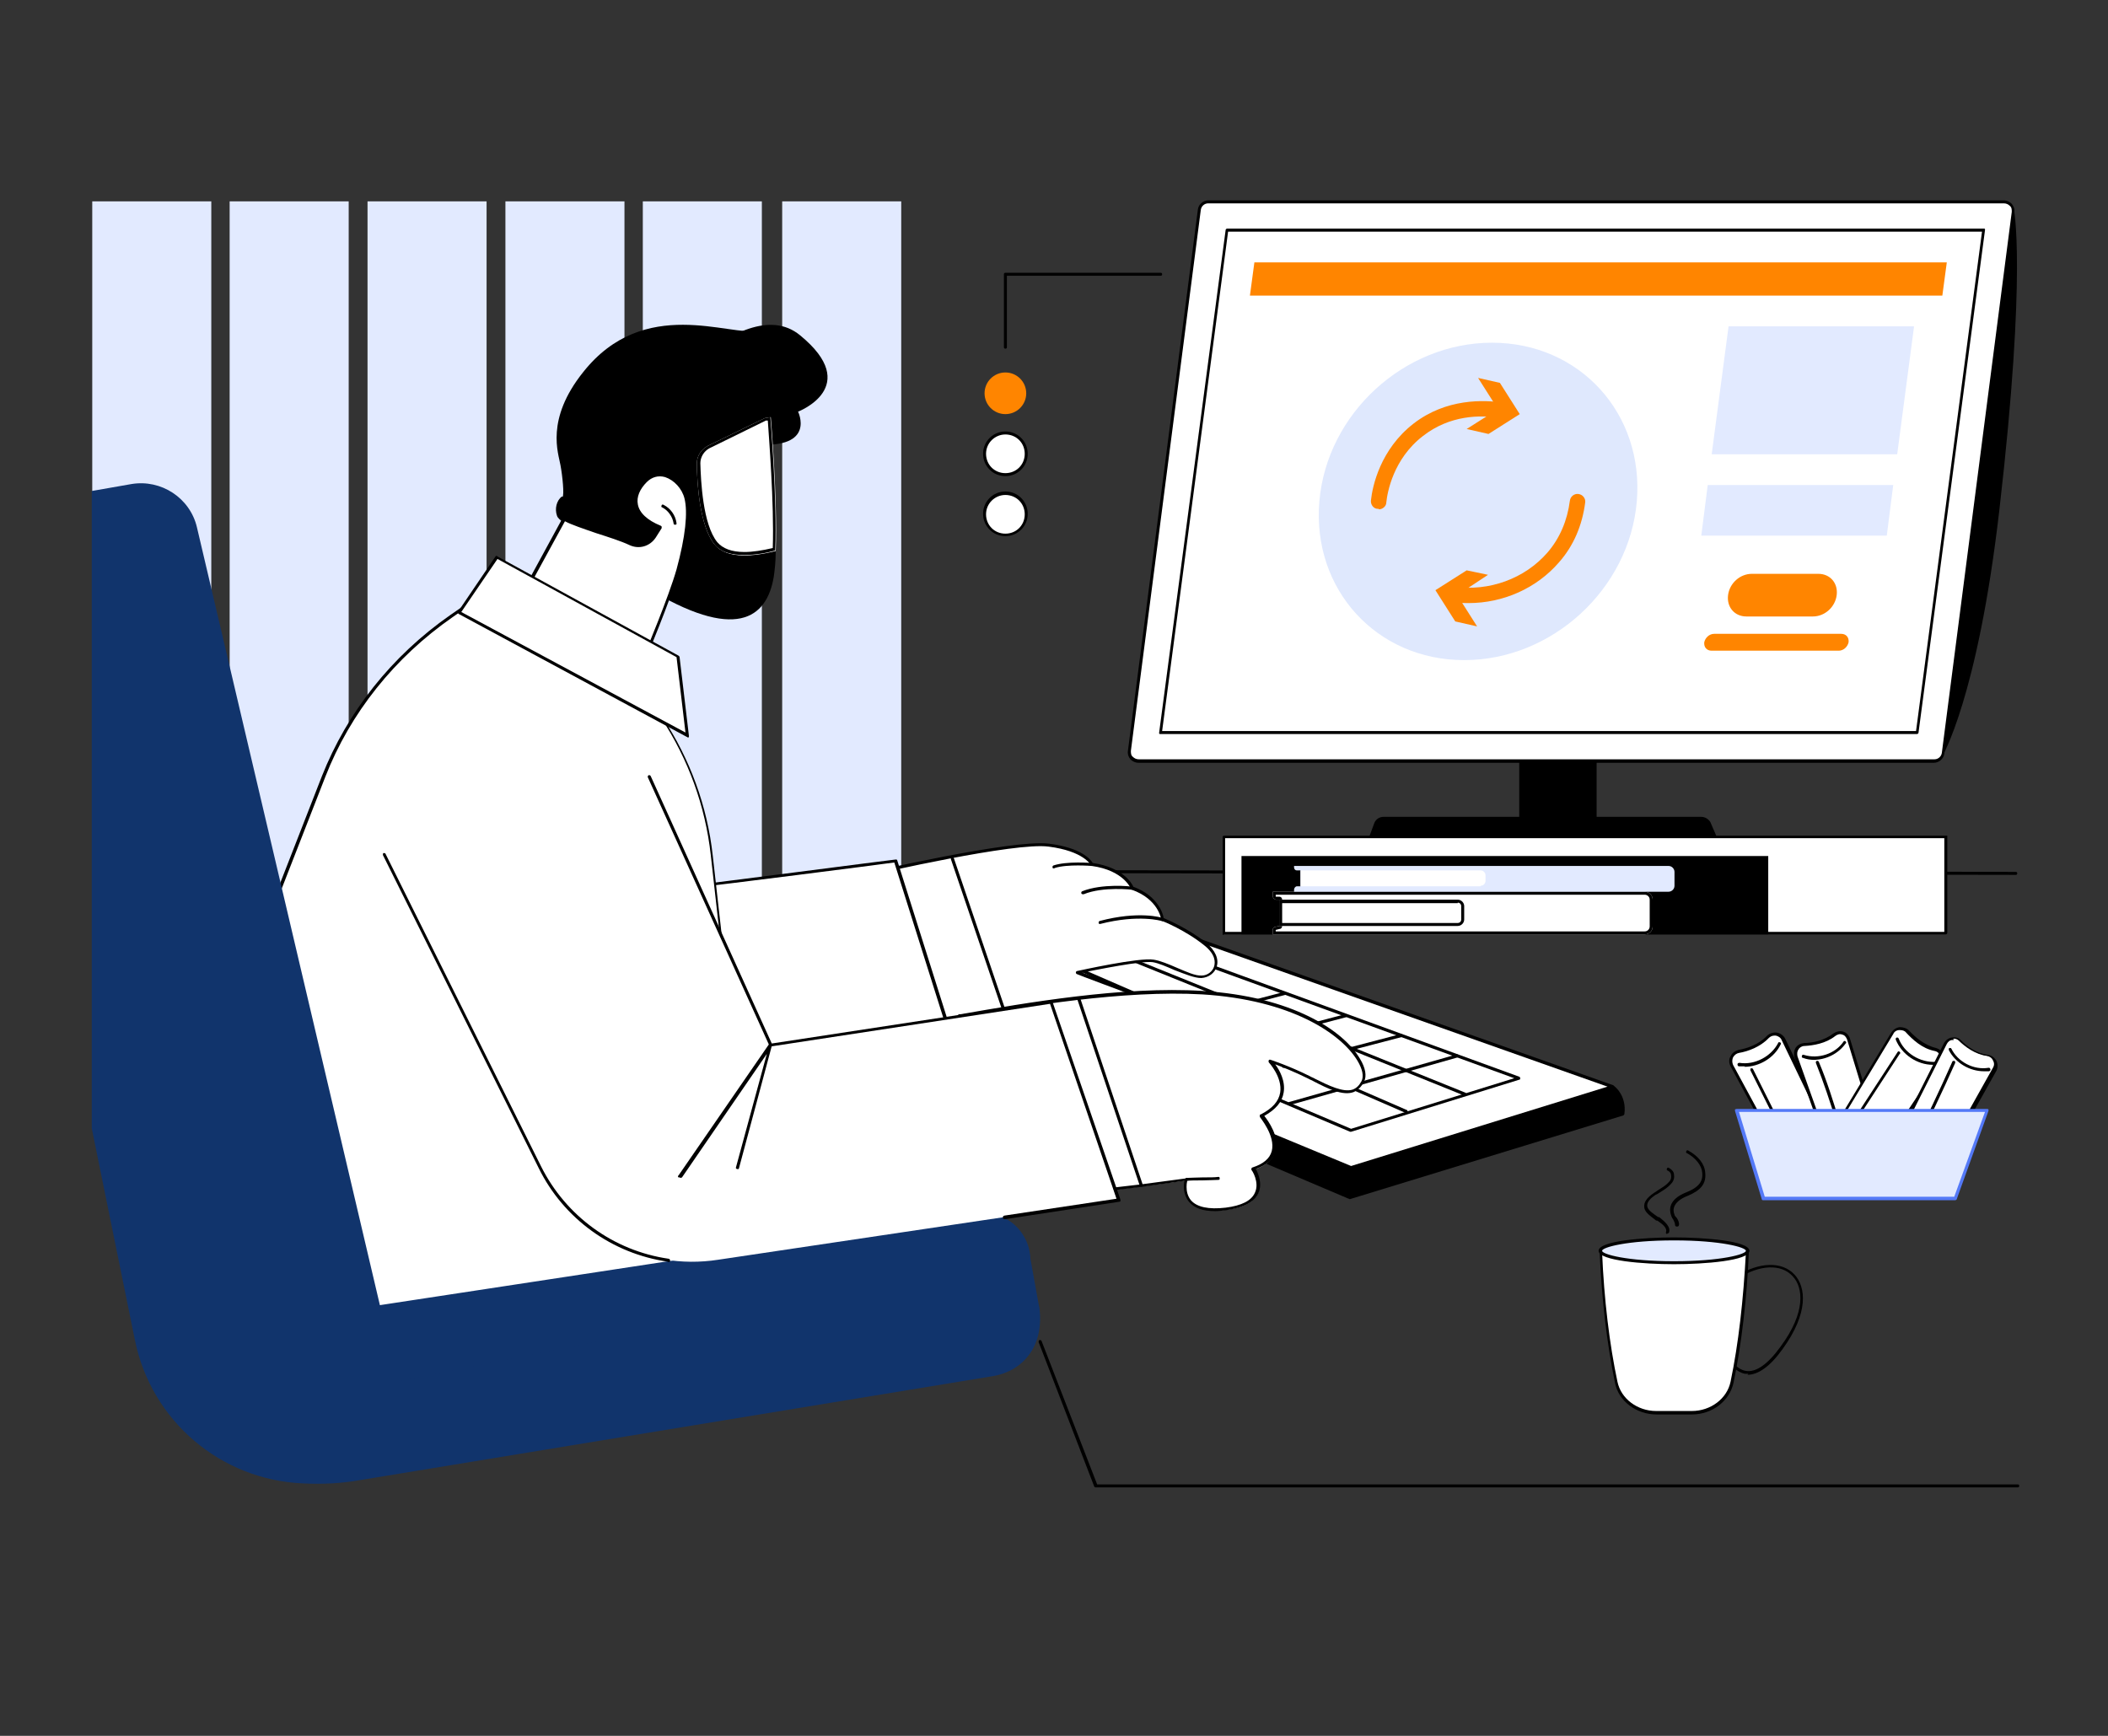 <?xml version="1.0" encoding="UTF-8"?>
<svg id="Layer_1" xmlns="http://www.w3.org/2000/svg" version="1.1" viewBox="0 0 425 350">
  <rect x="0" y="0" width="425" height="350" fill="#333333" stroke="none"/>
  <!-- Generator: Adobe Illustrator 29.6.1, SVG Export Plug-In . SVG Version: 2.1.1 Build 9)  -->
  <defs>
    <style>
      .st0 {
        fill: #11346c;
      }

      .st1 {
        fill: #fff;
      }

      .st2 {
        fill: #dfe8fd;
      }

      .st3 {
        fill: #e2eaff;
      }

      .st4 {
        fill: #ff8500;
      }

      .st5 {
        fill: #5479f7;
      }
    </style>
  </defs>
  <g>
    <path d="M207.3,243.2c-.1,0-.3,0-.3-.2l-19.2-67.2c0,0,0-.2,0-.3,0,0,.2-.1.2-.1h0l218.4.4c.2,0,.3.1.3.3,0,.2-.1.3-.3.3h0l-218-.4,19,66.8c0,.2,0,.3-.2.4,0,0,0,0,0,0Z"/>
    <path d="M406.7,299.9h-185.8c-.1,0-.2,0-.3-.2l-11.2-29.1c0-.2,0-.3.2-.4.2,0,.3,0,.4.2l11.2,28.9h185.6c.2,0,.3.1.3.3s-.1.3-.3.3Z"/>
  </g>
  <g>
    <g>
      <polygon class="st1" points="392.3 188.1 392.3 168.7 246.7 168.7 246.7 188.1 392.3 188.1"/>
      <path d="M246.7,188.5c0,0-.2,0-.2,0s0-.1,0-.2v-19.5c0-.2.1-.3.3-.3h145.6c0,0,.2,0,.2,0,0,0,0,.1,0,.2v19.4c0,.2-.2.3-.3.3h-145.6ZM392.3,188.1h0,0ZM247,169v18.9h145s0-18.9,0-18.9h-145Z"/>
    </g>
    <rect x="250.3" y="172.6" width="106.2" height="15.8" transform="translate(606.8 361) rotate(180)"/>
    <g>
      <g>
        <path class="st1" d="M256.6,188.4h75c.9,0,1.6-.7,1.6-1.6v-5.4c0-.9-.7-1.6-1.6-1.6h-75v.9c0,.3.3.6.6.7h.7v5.3l-.8.2c-.3,0-.5.3-.5.6v.9Z"/>
        <path d="M331.6,180.4c.5,0,1,.4,1,1v5.4c0,.5-.4,1-1,1h-74.4v-.3s0,0,0,0l.8-.2c.3,0,.5-.3.5-.6v-5.3c0-.3-.2-.6-.6-.6h-.7c0,0,0,0,0-.1v-.3s74.4,0,74.4,0ZM331.6,179.8h-75v.9c0,.3.3.6.6.7h.7v5.3l-.8.2c-.3,0-.5.3-.5.6v.9h75c.9,0,1.6-.7,1.6-1.6v-5.4c0-.9-.7-1.6-1.6-1.6Z"/>
      </g>
      <g>
        <path class="st1" d="M259.6,181.4h35.6v5.3h-35.6c-.9,0-1.7-.8-1.7-1.7v-1.8c0-.9.8-1.7,1.7-1.7Z" transform="translate(553.1 368.1) rotate(-180)"/>
        <path d="M293.9,182c.4,0,.7.3.7.7v2.7c0,.4-.3.7-.7.7h-35.4v-4h35.4ZM293.9,181.4h-36v5.3h36c.7,0,1.3-.6,1.3-1.3v-2.7c0-.7-.6-1.3-1.3-1.3Z"/>
      </g>
    </g>
    <g>
      <path class="st3" d="M260.9,179.8h75.5c.6,0,1.2-.5,1.2-1.2v-2.8c0-.6-.5-1.2-1.2-1.2h-75.5v.3c0,.3.2.6.6.6h.7v3.2h-.8c-.3.1-.5.4-.5.7v.4Z"/>
      <path class="st1" d="M263.2,175.6h36.3v3.2h-36.3c-.6,0-1-.5-1-1v-1.1c0-.6.5-1,1-1Z" transform="translate(561.7 354.3) rotate(-180)"/>
    </g>
  </g>
  <path d="M391.2,152.6s7.1-11.3,11.6-49.8c5.7-49.2,2.9-60.7,2.9-60.7l-14.5,110.5Z"/>
  <path d="M391.2,152.9s0,0-.1,0c-.1,0-.2-.2-.2-.3l14.5-110.5c0-.1.1-.3.3-.3.2,0,.3,0,.3.2,0,.1,2.7,12.2-2.9,60.8-4.4,38.1-11.6,49.8-11.6,49.9,0,0-.2.1-.3.1ZM405.8,44.4l-14,106.4c2-4.3,7.2-17.8,10.7-48.1,4.3-37.3,3.8-53,3.2-58.3Z"/>
  <path d="M276.1,168.6l1-2.7c.3-.7,1-1.2,1.8-1.2h64.1c.7,0,1.4.4,1.8,1l1.3,3h-69.9Z"/>
  <rect x="306.3" y="146.4" width="15.6" height="18.4"/>
  <path class="st1" d="M229.5,153.5h160.4c.9,0,1.7-.7,1.8-1.6l14.1-109.1c.1-1.1-.7-2.1-1.8-2.1h-160.4c-.9,0-1.7.7-1.8,1.6l-14.1,109.1c-.1,1.1.7,2.1,1.8,2.1Z"/>
  <path d="M389.9,153.8h-160.4c-.6,0-1.2-.3-1.6-.7-.4-.5-.6-1.1-.5-1.7l14.1-109.1c.1-1.1,1.1-1.9,2.1-1.9h160.4c.6,0,1.2.3,1.6.7.4.5.6,1.1.5,1.7l-14.1,109.1c-.1,1.1-1.1,1.9-2.1,1.9ZM243.6,41c-.8,0-1.4.6-1.5,1.3l-14.1,109.1c0,.4,0,.9.4,1.2.3.3.7.5,1.2.5h160.4c.8,0,1.4-.6,1.5-1.3l14.1-109.1c0-.4,0-.9-.4-1.2-.3-.3-.7-.5-1.2-.5h-160.4Z"/>
  <polygon class="st1" points="399.9 46.4 247.3 46.4 233.9 147.7 386.5 147.7 399.9 46.4"/>
  <path d="M386.5,148h-152.6c0,0-.2,0-.2-.1,0,0,0-.2,0-.2l13.4-101.3c0-.2.2-.3.3-.3h152.6c0,0,.2,0,.2.1,0,0,0,.2,0,.2l-13.4,101.3c0,.2-.2.3-.3.3ZM234.3,147.4h152l13.3-100.7h-152l-13.3,100.7Z"/>
  <polygon class="st4" points="391.6 59.6 392.5 52.9 252.9 52.9 252 59.6 391.6 59.6"/>
  <polygon class="st3" points="345.1 91.6 382.5 91.6 385.9 65.8 348.5 65.8 345.1 91.6"/>
  <polygon class="st3" points="343 108 380.4 108 381.7 97.8 344.3 97.8 343 108"/>
  <path class="st4" d="M352.1,124.3h13.4c2.4,0,4.5-1.9,4.8-4.3.3-2.4-1.3-4.3-3.7-4.3h-13.4c-2.4,0-4.5,1.9-4.8,4.3-.3,2.4,1.3,4.3,3.7,4.3Z"/>
  <path class="st4" d="M345.1,131.2h25.6c1,0,1.8-.8,2-1.7.1-1-.5-1.7-1.5-1.7h-25.6c-1,0-1.8.8-2,1.7-.1,1,.5,1.7,1.5,1.7Z"/>
  <path class="st2" d="M330,101.1c1.5-17.7-11.5-32-29.2-32s-33.3,14.3-34.8,32c-1.5,17.7,11.5,32,29.2,32s33.3-14.3,34.8-32Z"/>
  <path class="st4" d="M296.1,121.6c-1.2,0-2.3,0-3.5-.2-.9-.1-1.4-.9-1.3-1.8.1-.9.9-1.4,1.8-1.3,7.1,1,14.3-1.6,18.9-6.9,2.5-2.9,4-6.5,4.5-10.4.1-.9.9-1.5,1.7-1.4.9.1,1.5.9,1.4,1.7-.6,4.6-2.3,8.7-5.3,12.1-4.5,5.2-11.2,8.2-18.2,8.2Z"/>
  <polygon class="st4" points="300 115.9 293.8 120 297.8 126.3 293.4 125.3 289.4 119 295.7 115 300 115.9"/>
  <path class="st4" d="M278,102.6c0,0-.1,0-.2,0-.9,0-1.5-.9-1.4-1.7.3-2.9,1.9-10.3,8.6-15.5,6.6-5.1,14.2-4.8,18.1-4.2.9.1,1.4.9,1.3,1.8-.1.9-.9,1.4-1.8,1.3-4.2-.7-10.3-.6-15.7,3.6-6,4.6-7.2,11.4-7.4,13.4,0,.8-.8,1.4-1.5,1.4Z"/>
  <polygon class="st4" points="295.7 86.5 302 82.5 298 76.2 302.4 77.2 306.4 83.5 300.1 87.5 295.7 86.5"/>
  <g>
    <rect class="st3" x="18.6" y="40.6" width="24" height="146.7"/>
    <rect class="st3" x="46.3" y="40.6" width="24" height="146.7"/>
    <rect class="st3" x="74.1" y="40.6" width="24" height="146.7"/>
    <rect class="st3" x="101.9" y="40.6" width="24" height="146.7"/>
    <rect class="st3" x="129.6" y="40.6" width="24" height="146.7"/>
    <rect class="st3" x="157.7" y="40.6" width="24" height="146.7"/>
  </g>
  <path d="M325.1,219.1s2.6,1.7,2.1,5.4l-55.2,16.9-94.6-40.2s-.7-2.9,2.5-4.2l145.3,22.1Z"/>
  <path d="M272,241.7s0,0-.1,0l-94.6-40.2c0,0-.2-.1-.2-.2,0,0-.8-3.2,2.6-4.5,0,0,.1,0,.2,0l145.3,22.1s0,0,.1,0c.1,0,2.7,1.9,2.2,5.7,0,.1-.1.2-.2.3l-55.2,16.9s0,0,0,0ZM177.7,201l94.4,40.1,54.9-16.8c.3-3.1-1.5-4.6-1.9-4.9l-145.1-22c-2.5,1-2.3,3.1-2.2,3.6Z"/>
  <polygon class="st1" points="272.4 235.4 325.1 219.1 226 184.1 179 196.8 272.4 235.4"/>
  <path d="M272.4,235.7s0,0-.1,0l-93.4-38.7c-.1,0-.2-.2-.2-.3,0-.1.1-.2.2-.3l47-12.7c0,0,.1,0,.2,0l99.1,35.1c.1,0,.2.2.2.3,0,.1,0,.3-.2.3l-52.7,16.3s0,0,0,0ZM180,196.8l92.4,38.3,51.7-16-98.1-34.7-46,12.4Z"/>
  <polygon class="st1" points="306.2 217.4 272.3 227.9 198.8 196.7 227.7 188.8 306.2 217.4"/>
  <path d="M272.3,228.2s0,0-.1,0l-73.5-31.2c-.1,0-.2-.2-.2-.3,0-.1.1-.2.2-.3l28.9-7.9c0,0,.1,0,.2,0l78.5,28.6c.1,0,.2.2.2.3,0,.1,0,.3-.2.3l-33.9,10.5s0,0,0,0ZM199.8,196.8l72.6,30.8,32.9-10.2-77.5-28.2-28,7.7Z"/>
  <path d="M247.6,211.3c-.1,0-.3,0-.3-.2,0-.2,0-.3.2-.4l23.7-6.2c.2,0,.3,0,.4.2,0,.2,0,.3-.2.4l-23.7,6.2s0,0,0,0Z"/>
  <path d="M235.3,206.8c-.1,0-.3,0-.3-.2,0-.2,0-.3.2-.4l23.7-6.2c.2,0,.3,0,.4.2,0,.2,0,.3-.2.4l-23.7,6.2s0,0,0,0Z"/>
  <path d="M295.3,220.9s0,0-.1,0l-74.1-29.9c-.2,0-.2-.2-.2-.4,0-.2.2-.2.4-.2l74.1,29.9c.2,0,.2.2.2.4,0,.1-.2.2-.3.2Z"/>
  <path d="M283.5,224.4s0,0-.1,0l-70.9-30.8c-.2,0-.2-.3-.2-.4,0-.2.3-.2.4-.2l70.9,30.8c.2,0,.2.3.2.4,0,.1-.2.2-.3.2Z"/>
  <path d="M260,222.8c-.1,0-.3,0-.3-.2,0-.2,0-.3.2-.4l33.8-9.6c.2,0,.3,0,.4.2,0,.2,0,.3-.2.4l-33.8,9.6s0,0,0,0Z"/>
  <path d="M258.8,215.3c-.1,0-.3,0-.3-.2,0-.2,0-.3.2-.4l23.7-6.2c.2,0,.3,0,.4.2,0,.2,0,.3-.2.4l-23.7,6.2s0,0,0,0Z"/>
  <path d="M127.7,85.5s21.7-27.7,33.6-17.9c12.7,10.4-.4,15.4-.4,15.4,0,0,3.7,7.5-8.5,6.6-2.6-.2-12.8,4.5-15.3,4.1-9.2-1.3-9.5-8.2-9.5-8.2Z"/>
  <path d="M156,116.3c.2-1.4.4-3.2.4-5.3-4,1-9.8,1.9-12.3-1.3-4-5-3.5-18.8-3.5-18.8l13.6-6.7-23.9,3.9s-18.2,19.2-.1,30.3c18.1,11.1,24.4,6.3,25.8-2.1Z"/>
  <path class="st1" d="M144.1,109.8c2.5,3.1,8.3,2.3,12.3,1.3.4-10.4-1-27-1-27l-1.2.2-11.5,5.6c-1.3.7-2.2,2-2.2,3.5,0,4.2.6,12.6,3.5,16.3Z"/>
  <path d="M154.8,84.8c.2,3.1,1.3,16.7,1,25.7-2.1.5-4.1.8-5.7.8-2.6,0-4.4-.7-5.5-2-2.9-3.6-3.3-12.3-3.4-15.9,0-1.2.7-2.4,1.8-3l11.4-5.6h.4ZM155.4,84.1l-1.2.2-11.5,5.6c-1.3.7-2.2,2-2.2,3.5,0,4.2.6,12.6,3.5,16.3,1.3,1.7,3.6,2.2,6,2.2s4.5-.4,6.3-.9c.4-10.4-1-27-1-27Z"/>
  <path d="M113.3,100.1c-1.1.8-1.5,2.5-1,3.9.6,1.8,6.9,3.6,8.6,4.5,2.1,1.2,4.5,2.1,6.9,2.6,1.8.4,3.7.7,5.4,0,1.9-.9,3-2.8,3.8-4.8,1.8-4.1,2.9-8.5,3.3-13,.2-2,.1-4.1-1.1-5.6-1.4-1.8,16-21.5,13.8-21-5.9,1.2-23.1-7.2-35.4,8.3-7.7,9.6-5,16.4-4.6,18.8.4,2.1.8,6.1.4,6.4Z"/>
  <path class="st1" d="M129.6,133.5s5.3-12.4,7.1-18.7c1.6-6.1,2.4-11.4,1.6-14.5-1-3.8-5.3-6.2-8.1-3.4-2.8,2.8-3.1,6.9,2.9,9.4l-1.2,1.9c-1.1,1.6-3.1,2.2-4.9,1.4-3.5-1.6-11.1-3.7-13.2-4.9l-8.6,15.8,24.5,13.1Z"/>
  <path d="M129.6,133.8c0,0-.1,0-.1,0l-24.5-13.1c0,0-.1-.1-.2-.2,0,0,0-.2,0-.2l8.6-15.8c0,0,.1-.1.2-.2,0,0,.2,0,.2,0,1.1.6,3.7,1.5,6.5,2.5,2.5.8,5.1,1.7,6.7,2.5,1.6.7,3.5.2,4.5-1.3l1-1.6c-3.3-1.5-4.3-3.3-4.6-4.7-.3-1.7.4-3.5,2-5.1,1.2-1.2,2.7-1.6,4.3-1.1,2,.6,3.8,2.5,4.4,4.7.7,2.9.2,7.9-1.6,14.6-1.8,6.2-7,18.6-7.1,18.7,0,0-.1.1-.2.2,0,0,0,0-.1,0ZM105.5,120.3l24,12.8c.8-2,5.3-12.7,6.9-18.3,1.8-6.6,2.3-11.5,1.6-14.3-.5-2-2.1-3.7-3.9-4.3-1.4-.4-2.7,0-3.7,1-1.4,1.4-2.1,3-1.8,4.5.3,1.7,1.9,3.2,4.6,4.3,0,0,.2.1.2.2,0,0,0,.2,0,.3l-1.2,1.9c-1.2,1.8-3.4,2.4-5.3,1.5-1.7-.8-4.2-1.6-6.7-2.4-2.6-.9-5-1.7-6.3-2.4l-8.3,15.2Z"/>
  <path d="M136.1,105.8c-.2,0-.3-.1-.3-.3-.2-1.3-1.1-2.6-2.3-3.2-.2,0-.2-.3-.1-.4,0-.2.3-.2.4-.1,1.4.7,2.4,2.1,2.6,3.7,0,.2,0,.3-.3.3,0,0,0,0,0,0Z"/>
  <path class="st1" d="M173.5,176.6l16.1,34.4s31.7-4.7,38.8-3.9c7.1.8,5.4-4.9.2-6.8-1.3-.5-11.4-4.3-11.4-4.3,0,0,12.6-2.7,15.4-2.3,2.8.4,7.3,3.4,9.7,3.2,2.5-.2,4.7-3.4.8-6.6-3.9-3.2-8.6-5-8.6-5,0,0-.6-4.3-6.1-6.3,0,0-1.4-3.9-8.2-4.8,0,0-1.3-2.9-8.7-3.9-7.4-.9-37.9,6.2-37.9,6.2Z"/>
  <path d="M189.6,211.4c-.1,0-.2,0-.3-.2l-16.1-34.4c0,0,0-.2,0-.3,0,0,.1-.1.2-.2,1.2-.3,30.7-7.1,38-6.2,6.6.8,8.5,3.2,8.9,3.9,6.1.9,7.9,4.1,8.2,4.8,4.9,1.8,6,5.4,6.1,6.3.9.4,5.1,2.2,8.6,5,1.8,1.5,2.6,3.3,2.1,4.8-.4,1.3-1.6,2.2-3.1,2.3-1.4,0-3.3-.8-5.4-1.6-1.6-.7-3.2-1.4-4.4-1.6-2.3-.3-11.1,1.5-14.2,2.1,2.6,1,9.4,3.5,10.4,3.9,3.1,1.1,5.2,3.6,4.7,5.5-.2.7-1,2.3-5,1.9-7-.8-38.4,3.9-38.7,3.9,0,0,0,0,0,0ZM173.9,176.9l15.8,33.9c3.1-.5,31.8-4.7,38.7-3.9,2.5.3,4.1-.2,4.4-1.4.3-1.4-1.3-3.7-4.3-4.8-1.3-.5-11.3-4.2-11.4-4.3-.1,0-.2-.2-.2-.3,0-.1.1-.3.2-.3.5-.1,12.6-2.8,15.5-2.3,1.3.2,3,.9,4.6,1.6,1.9.8,3.8,1.7,5.1,1.6,1.1,0,2.2-.8,2.5-1.9.2-.8.3-2.3-1.9-4.1-3.8-3.1-8.5-5-8.6-5-.1,0-.2-.1-.2-.3,0-.2-.6-4.1-5.9-6,0,0-.2,0-.2-.2,0,0-1.4-3.7-7.9-4.6-.1,0-.2,0-.2-.2,0,0-1.4-2.8-8.5-3.7-6.8-.9-33.9,5.3-37.4,6.1Z"/>
  <path d="M221.8,186.3c-.1,0-.3,0-.3-.2,0-.2,0-.3.2-.4,7.9-2.1,12.5-.7,12.7-.6.2,0,.3.2.2.4,0,.2-.2.3-.4.2,0,0-4.6-1.4-12.4.6,0,0,0,0,0,0Z"/>
  <path d="M218.3,180.3c-.1,0-.2,0-.3-.2,0-.2,0-.3.2-.4,4-1.6,9.9-1,10.1-.9.2,0,.3.2.3.3,0,.2-.2.3-.3.3,0,0-5.9-.7-9.8.9,0,0,0,0-.1,0Z"/>
  <path d="M212.5,175.1c-.1,0-.3,0-.3-.2,0-.2,0-.3.2-.4,2.7-.9,7.5-.5,7.7-.5.2,0,.3.2.3.3,0,.2-.2.3-.3.3,0,0-4.9-.4-7.4.4,0,0,0,0,0,0Z"/>
  <path class="st1" d="M140.3,178.7c.9,0,40.3-5.1,40.3-5.1l13.2,41.8-40.5,10-12.9-46.7Z"/>
  <path d="M153.3,225.7c-.1,0-.3,0-.3-.2l-12.9-46.7c0,0,0-.2,0-.3,0,0,.1-.1.2-.1.9,0,39.9-5.1,40.3-5.1.1,0,.3,0,.3.2l13.2,41.8c0,0,0,.2,0,.2,0,0-.1.1-.2.2l-40.5,10s0,0,0,0ZM140.7,179l12.7,46,39.9-9.9-13-41.2c-3.5.5-35.7,4.6-39.7,5Z"/>
  <path d="M204.2,209.3c-.1,0-.3,0-.3-.2l-12.2-35.9c0-.2,0-.3.2-.4.2,0,.3,0,.4.2l12.2,35.9c0,.2,0,.3-.2.4,0,0,0,0-.1,0Z"/>
  <path class="st1" d="M100.2,117.8l-9.1,6.3c-11.8,8.3-20.8,19.5-25.8,32.3l-13.3,34.1c-3.4,8.6-5.1,17.7-5.1,26.9v50.2l106.2-11-9.5-84.3c-2.3-20-13.9-37.8-31.5-47.8l-11.9-6.8Z"/>
  <path d="M46.8,268c0,0-.2,0-.2,0,0,0-.1-.1-.1-.2v-50.2c0-9.2,1.7-18.3,5.1-27l13.3-34.1c5.1-12.9,14-24.2,25.9-32.5l9.1-6.3c0,0,.2,0,.3,0l11.9,6.8c17.5,10,29.4,28,31.6,48l9.5,84.3c0,0,0,.2,0,.2,0,0-.1.1-.2.1l-106.2,11s0,0,0,0ZM100.2,118.2l-8.9,6.2c-11.8,8.2-20.7,19.4-25.7,32.2l-13.3,34.1c-3.4,8.6-5.1,17.6-5.1,26.8v49.8l105.5-10.9-9.4-84c-2.2-19.9-13.9-37.7-31.3-47.6l-11.7-6.7Z"/>
  <polygon class="st1" points="100.2 112.3 92.6 123.5 138.6 148.2 136.6 132.2 100.2 112.3"/>
  <path d="M138.6,148.6c0,0-.1,0-.1,0l-46-24.8c0,0-.1-.1-.2-.2,0,0,0-.2,0-.2l7.6-11.2c0-.1.3-.2.4,0l36.5,20c0,0,.1.1.2.2l1.9,16c0,.1,0,.2-.1.3,0,0-.1,0-.2,0ZM93,123.4l45.2,24.3-1.8-15.2-36.1-19.8-7.3,10.7Z"/>
  <path class="st0" d="M199.8,263.1l-152.9,22.6-17.2-15.4,167.4-25.5c3.8-.6,7.5,1.2,9.4,4.6,3.2,5.6-.2,12.8-6.7,13.7Z"/>
  <path d="M81.7,280.9c-.2,0-.3-.1-.3-.3,0-.2,0-.3.3-.4l118-17.5c3.4-.5,6.2-2.9,7.2-6.2,0-.2.2-.3.4-.2.2,0,.3.2.2.4-1.1,3.5-4.1,6.1-7.7,6.6l-118,17.5s0,0,0,0Z"/>
  <path class="st0" d="M209.5,263.5l-1.9-10.5-127.4,25.5L39.7,106.3c-1.4-5.9-7.2-9.7-13.2-8.7,0,0-8,1.4-8,1.4v128.5s8.7,42.7,8.7,42.7c3.3,16.3,17.3,28.2,33.9,28.9,3.9.2,7.9,0,11.7-.7l127.2-20.9c6.4-1,10.7-6.3,9.5-14.2Z"/>
  <path class="st1" d="M193.5,204.9c12.8-2.2,32.9-5.7,48.9-4.7,24.5,1.4,34.3,13.8,32.4,17.9-1.9,4.1-6.7,1.2-10.8-.8-4.2-2.1-7.8-3.2-7.8-3.2,0,0,6.5,6.8-1.7,11,0,0,6.9,7.9-1.6,10.7,0,0,4.5,6.8-5.5,8.1-10.2,1.3-8.1-5.9-8.1-5.9l-9,1.2s-7.2.9-10.8,1.3c0,0-40-13-25.9-35.5Z"/>
  <path d="M245,244.2c-2.5,0-4.2-.6-5.3-1.9-1.2-1.5-1.1-3.3-.9-4.2l-8.6,1.2c0,0-7.2.9-10.8,1.3,0,0,0,0-.1,0-.2,0-23.3-7.7-28.2-21.2-1.7-4.8-1-9.7,2.1-14.8,0,0,.1-.1.2-.1h.3c13.1-2.3,32.8-5.7,48.7-4.7,18.1,1.1,28.5,8,31.8,13.7,1.1,1.8,1.4,3.5.8,4.6-.5,1-1.2,1.7-2.1,2.1-2.2.8-5.2-.7-8.1-2.2-.3-.2-.7-.3-1-.5-2.8-1.4-5.4-2.4-6.7-2.9.9,1.2,2.1,3.4,1.7,5.7-.3,1.9-1.6,3.4-3.9,4.7.8,1,3.1,4.2,2.3,7.1-.4,1.6-1.8,2.8-4,3.6.4.8,1.4,2.9.5,4.9-.8,1.8-3,2.9-6.4,3.4-.8.1-1.6.2-2.3.2ZM239.2,237.5c0,0,.2,0,.2.1,0,0,0,.2,0,.3,0,0-.7,2.4.7,4.1,1.2,1.4,3.6,1.9,7,1.5,3.2-.4,5.2-1.4,5.9-3,1-2.1-.6-4.6-.7-4.6,0,0,0-.2,0-.3,0,0,.1-.2.2-.2,2.2-.7,3.5-1.8,3.9-3.3.8-3.1-2.4-6.8-2.4-6.9,0,0,0-.2,0-.3s0-.2.2-.2c2.3-1.2,3.6-2.6,3.9-4.4.5-3.1-2.3-6.1-2.3-6.1,0-.1-.1-.3,0-.4,0-.1.2-.2.4-.1,0,0,3.7,1.2,7.9,3.3.3.2.7.3,1,.5,2.8,1.4,5.7,2.8,7.6,2.2.8-.3,1.3-.8,1.8-1.7.5-1,.2-2.4-.8-4.1-3.3-5.5-13.4-12.3-31.3-13.4-15.9-.9-35.6,2.4-48.6,4.7h-.1c-3,4.8-3.7,9.6-2,14.1,4.7,12.8,26.4,20.3,27.7,20.8,3.6-.5,10.7-1.3,10.7-1.3l9-1.2s0,0,0,0Z"/>
  <path d="M239.3,238.1c-.2,0-.3-.1-.3-.3,0-.2,0-.3.3-.3.7,0,2-.1,3.2-.1,1.2,0,2.5,0,3.1-.1.2,0,.3,0,.3.3,0,.2,0,.3-.3.3-.7,0-2,.1-3.2.1-1.2,0-2.5,0-3.1.1,0,0,0,0,0,0Z"/>
  <path class="st1" d="M123.6,141.1l31.6,69.6,56.6-8.5,13.5,39.8-80.5,12c-14.8,2.3-29.4-5.3-36.1-18.7l-31.4-63.1,46.3-31.2Z"/>
  <path d="M202.5,245.8c-.2,0-.3-.1-.3-.3,0-.2,0-.3.3-.4l22.6-3.4-13.4-39.3-56.3,8.6c-.1,0-.3,0-.3-.2l-24.5-54.1c0-.2,0-.3.2-.4.2,0,.3,0,.4.2l24.4,53.9,56.3-8.6c.1,0,.3,0,.3.2l13.7,39.9c0,0,0,.2,0,.3,0,0-.1.1-.2.1l-22.9,3.5s0,0,0,0Z"/>
  <path d="M137,237.4c0,0-.1,0-.2,0-.1,0-.2-.3,0-.4l18.2-26.4c0-.1.3-.2.4-.1.1,0,.2.2.2.4l-6.6,24.6c0,.2-.2.3-.4.2-.2,0-.3-.2-.2-.4l6.2-22.8-17.1,24.9c0,0-.2.1-.3.1Z"/>
  <path d="M134.7,254.4s0,0,0,0c-11.3-1.6-21.1-8.7-26.1-18.9l-31.4-63.1c0-.2,0-.3.1-.4.2,0,.3,0,.4.1l31.4,63.1c5,10,14.6,17,25.7,18.6.2,0,.3.2.3.4,0,.2-.2.3-.3.3Z"/>
  <path d="M230.1,239.3c-.1,0-.3,0-.3-.2l-12.6-37.6c0-.2,0-.3.2-.4.2,0,.3,0,.4.2l12.6,37.6c0,.2,0,.3-.2.4,0,0,0,0,0,0Z"/>
  <circle class="st4" cx="202.7" cy="79.3" r="4.2"/>
  <g>
    <circle class="st1" cx="202.7" cy="91.5" r="4.2"/>
    <path d="M202.7,96c-2.5,0-4.5-2-4.5-4.5s2-4.5,4.5-4.5,4.5,2,4.5,4.5-2,4.5-4.5,4.5ZM202.7,87.6c-2.1,0-3.9,1.7-3.9,3.9s1.7,3.9,3.9,3.9,3.9-1.7,3.9-3.9-1.7-3.9-3.9-3.9Z"/>
  </g>
  <g>
    <circle class="st1" cx="202.7" cy="103.6" r="4.2"/>
    <path d="M202.7,108.1c-2.5,0-4.5-2-4.5-4.5s2-4.5,4.5-4.5,4.5,2,4.5,4.5-2,4.5-4.5,4.5ZM202.7,99.8c-2.1,0-3.9,1.7-3.9,3.9s1.7,3.9,3.9,3.9,3.9-1.7,3.9-3.9-1.7-3.9-3.9-3.9Z"/>
  </g>
  <path d="M202.7,70.3c-.2,0-.3-.1-.3-.3v-14.7c0-.2.1-.3.3-.3h31.3c.2,0,.3.1.3.3s-.1.3-.3.3h-31v14.4c0,.2-.1.3-.3.3Z"/>
  <g>
    <path d="M352.5,277c-.2,0-.5,0-.7,0-3.5-.7-5-6.1-5.1-6.3,0-.2,0-.3.2-.4.2,0,.3,0,.4.2,0,0,1.4,5.3,4.6,5.9,2.1.4,4.5-1.3,7.1-4.9,5.1-6.9,4.6-11.9,2.4-14.2-2.3-2.5-6.6-2.3-10.9.4-.1,0-.3,0-.4,0,0-.1,0-.3,0-.4,4.6-2.9,9.2-3,11.7-.3,2.3,2.5,2.9,7.7-2.4,15-2.5,3.5-4.9,5.2-7.1,5.2Z"/>
    <g>
      <path class="st1" d="M349.3,278.7c1.6-7.5,2.7-16.6,3.1-26.5h-29.7c.4,9.9,1.5,19,3.1,26.5.7,3.6,4.2,6.2,8.1,6.2h7.2c4,0,7.4-2.6,8.1-6.2Z"/>
      <path d="M341.2,285.2h-7.2c-4.1,0-7.7-2.7-8.4-6.4-1.6-7.7-2.7-16.9-3.1-26.6,0,0,0-.2,0-.2,0,0,.1,0,.2,0h29.7c0,0,.2,0,.2,0,0,0,0,.1,0,.2-.4,9.7-1.5,18.9-3.1,26.6-.8,3.7-4.3,6.4-8.4,6.4ZM323,252.5c.4,9.5,1.5,18.6,3.1,26.1.7,3.4,4,5.9,7.8,5.9h7.2c3.8,0,7.1-2.5,7.8-5.9,1.6-7.6,2.6-16.6,3.1-26.1h-29ZM349.3,278.7h0,0Z"/>
    </g>
    <g>
      <ellipse class="st3" cx="337.5" cy="252.2" rx="14.8" ry="2.4"/>
      <path d="M337.5,254.9c-6.1,0-15.2-.7-15.2-2.7s9.1-2.7,15.2-2.7,15.2.7,15.2,2.7-9.1,2.7-15.2,2.7ZM337.5,250.1c-9.5,0-14.5,1.4-14.5,2.1s5,2.1,14.5,2.1,14.5-1.4,14.5-2.1-5-2.1-14.5-2.1Z"/>
    </g>
    <g>
      <path d="M338,247.3s0,0,0,0c-.2,0-.3-.2-.3-.4,0-.3-.2-.7-.4-1.1-.2-.2-.3-.5-.4-.8-.3-.9-.7-3.1,3.1-4.6,3-1.2,3.3-2.6,3.2-3.9-.1-1.5-1.3-3-3.1-4-.2,0-.2-.3-.1-.4,0-.2.3-.2.4-.1,2,1.1,3.3,2.7,3.4,4.5.2,2.2-.9,3.5-3.5,4.6-3.1,1.2-3.1,2.9-2.7,3.8,0,.2.2.4.4.6.3.4.6,1,.5,1.5,0,.2-.2.3-.3.3Z"/>
      <path d="M336.1,248.8s0,0,0,0c-.2,0-.3-.2-.2-.4.2-.7-.4-1.4-1.8-2.3h-.2c-1.1-.9-2.3-1.6-2.4-2.7-.1-1,.5-1.9,2-2.9.3-.2.6-.4.9-.6.8-.5,1.6-1,2.1-1.6.4-.4.5-.9.4-1.4,0-.4-.3-.7-.7-.9-.2,0-.2-.3-.1-.4,0-.2.3-.2.4-.1.7.4,1,.9,1,1.3.1.6,0,1.3-.6,1.9-.6.7-1.4,1.2-2.2,1.7-.3.2-.6.4-.9.5-.9.6-1.8,1.4-1.7,2.3.1.8,1.2,1.5,2.2,2.2h.2c1,.8,2.4,1.9,2,3.1,0,.1-.2.2-.3.2Z"/>
    </g>
  </g>
  <g>
    <g>
      <g>
        <path class="st1" d="M360.3,232.7c4.1-.5,6.2-3.8,7-5.4.3-.5.3-1.2,0-1.7l-7.7-16c-.6-1.2-2.2-1.5-3.2-.5-1.6,1.8-4,2.6-5.9,2.9-1.3.3-2,1.7-1.3,2.8l9.1,16.8c.4.7,1.2,1.1,2,1Z"/>
        <path d="M360,233c-.8,0-1.6-.5-2-1.2l-9.1-16.8c-.3-.6-.4-1.4,0-2,.3-.7.9-1.1,1.6-1.3,1.7-.3,4.1-1.1,5.7-2.8.5-.5,1.3-.8,2-.7.7.1,1.4.6,1.7,1.2l7.7,16c.3.6.3,1.4,0,2-.8,1.5-3,5-7.3,5.6,0,0-.2,0-.3,0ZM360.3,232.7h0,0ZM357.8,208.8c-.5,0-.9.2-1.2.5-1.7,1.8-4.2,2.7-6,3-.5.1-.9.4-1.2.9-.2.5-.2,1,0,1.5l9.1,16.8c.3.6,1,.9,1.6.8,3.9-.5,5.9-3.5,6.8-5.2.2-.4.2-1,0-1.4l-7.7-16c-.2-.5-.7-.8-1.2-.9,0,0-.2,0-.3,0Z"/>
      </g>
      <path d="M351.8,215c-.4,0-.8,0-1.2,0-.2,0-.3-.2-.3-.4,0-.2.2-.3.4-.3,3.1.5,6.4-1.3,7.8-4,0-.2.3-.2.4-.1.2,0,.2.3.1.4-1.3,2.7-4.3,4.5-7.3,4.5Z"/>
      <path d="M361,231.6c-.1,0-.2,0-.3-.2l-7.8-15.6c0-.2,0-.3.1-.4.2,0,.3,0,.4.1l7.8,15.6c0,.2,0,.3-.1.4,0,0,0,0-.1,0Z"/>
    </g>
    <g>
      <g>
        <path class="st1" d="M370,231.7c4,0,6.5-2.7,7.5-4.1.3-.5.4-1.1.3-1.6l-5-16.4c-.4-1.3-1.9-1.7-3-.9-1.8,1.4-4.2,1.8-6,1.9-1.3,0-2.1,1.3-1.7,2.5l6.2,17.4c.3.7.9,1.2,1.7,1.2Z"/>
        <path d="M370.2,232.1c0,0-.1,0-.2,0-.9,0-1.7-.6-2-1.5l-6.2-17.4c-.2-.7-.1-1.4.2-1.9.4-.6,1-.9,1.7-1,1.7,0,4.1-.5,5.9-1.9.6-.4,1.3-.6,2-.4.7.2,1.2.8,1.4,1.5l5,16.4c.2.6,0,1.4-.3,1.9-.9,1.3-3.5,4.2-7.6,4.2ZM370,231.4c3.7,0,6.1-2.5,7.2-4,.3-.4.4-.9.2-1.4l-5-16.4c-.2-.5-.5-.9-1-1-.5-.2-1,0-1.4.3-1.9,1.5-4.4,1.9-6.2,2-.5,0-1,.3-1.2.7-.3.4-.3.9-.2,1.4l6.2,17.4c.2.6.8,1,1.4,1Z"/>
      </g>
      <path d="M365.8,213.7c-.8,0-1.5-.1-2.3-.4-.2,0-.3-.2-.2-.4,0-.2.2-.3.4-.2,2.9.9,6.3-.2,8-2.7,0-.1.3-.2.4,0,.1,0,.2.3,0,.4-1.5,2.1-4,3.3-6.5,3.3Z"/>
      <path d="M372.2,231.5c-.1,0-.2,0-.3-.2-.6-1.7-1.2-3.6-1.8-5.5-1.1-3.5-2.4-7.5-4-11.5,0-.2,0-.3.2-.4.2,0,.3,0,.4.2,1.7,4,2.9,8,4,11.5.6,2,1.2,3.9,1.8,5.5,0,.2,0,.3-.2.4,0,0,0,0-.1,0Z"/>
    </g>
    <g>
      <g>
        <path class="st1" d="M371.7,226.9c2.5,3.2,6.4,3.4,8.2,3.3.6,0,1.1-.4,1.5-.9l9.9-14.8c.8-1.1.1-2.7-1.2-3-2.4-.5-4.3-2.2-5.5-3.6-.9-1-2.4-.8-3.1.3l-9.9,16.4c-.4.7-.4,1.6.1,2.2Z"/>
        <path d="M379.2,230.5c-2,0-5.4-.5-7.7-3.4-.6-.7-.6-1.7-.1-2.5l9.9-16.4c.4-.6,1-1,1.7-1.1.7,0,1.4.2,1.9.7,1.2,1.3,3,2.9,5.4,3.5.7.2,1.3.7,1.6,1.4.3.7.2,1.5-.2,2.1l-9.9,14.8c-.4.6-1,1-1.7,1-.2,0-.5,0-.8,0ZM383.1,207.7c0,0-.1,0-.2,0-.5,0-1,.3-1.2.8l-9.9,16.4c-.3.6-.3,1.3.1,1.8,2.4,3.1,6,3.3,8,3.2.5,0,1-.3,1.2-.7l9.9-14.8c.3-.5.4-1,.2-1.5-.2-.5-.6-.9-1.2-1-2.5-.5-4.4-2.3-5.7-3.7-.3-.4-.8-.5-1.2-.5Z"/>
      </g>
      <path d="M389.7,214.7c-3.2,0-6.3-2.1-7.5-5.1,0-.2,0-.3.2-.4.2,0,.3,0,.4.2,1.1,2.9,4.3,4.9,7.5,4.7.2,0,.3.1.3.3,0,.2-.1.3-.3.3-.2,0-.4,0-.5,0Z"/>
      <path d="M373.3,227.1c0,0-.1,0-.2,0-.1,0-.2-.3,0-.4l9.5-14.6c0-.1.3-.2.4,0,.1,0,.2.3,0,.4l-9.5,14.6c0,0-.2.1-.3.1Z"/>
    </g>
    <g>
      <g>
        <path class="st1" d="M384.2,229.1c2.7,2.9,6.4,2.8,8.2,2.5.6,0,1.1-.4,1.4-.9l8.4-15c.6-1.2,0-2.6-1.4-2.8-2.3-.3-4.3-1.8-5.6-3-.9-.9-2.4-.6-3,.5l-8.3,16.5c-.3.7-.2,1.5.3,2.1Z"/>
        <path d="M390.7,232c-1.9,0-4.7-.5-6.8-2.7-.6-.7-.7-1.6-.3-2.4l8.3-16.5c.3-.6.9-1.1,1.6-1.2.7-.1,1.4,0,1.9.6,1.2,1.2,3.1,2.6,5.4,2.9.7.1,1.3.5,1.7,1.2.3.6.3,1.4,0,2l-8.4,15c-.3.6-.9,1-1.6,1.1-.4,0-1,.1-1.7.1ZM393.9,209.7c0,0-.2,0-.3,0-.5,0-.9.4-1.1.8l-8.3,16.5c-.3.6-.2,1.3.2,1.7,2.5,2.7,6,2.7,7.9,2.4.5,0,.9-.4,1.1-.8l8.4-15c.3-.5.3-1,0-1.5-.2-.5-.7-.8-1.2-.9-2.4-.3-4.5-1.9-5.7-3.1-.3-.3-.7-.4-1.1-.4Z"/>
      </g>
      <path d="M400,216c-2.9,0-5.8-1.7-7.1-4.3,0-.2,0-.3.1-.4.2,0,.3,0,.4.1,1.3,2.7,4.5,4.4,7.5,3.9.2,0,.3,0,.4.3,0,.2,0,.3-.3.4-.4,0-.7,0-1.1,0Z"/>
      <path d="M386.2,230.6s0,0-.1,0c-.2,0-.2-.3-.1-.4,2.3-4.6,4.9-10,7.6-16.1,0-.2.3-.2.4-.2.2,0,.2.3.2.4-2.7,6.1-5.4,11.6-7.6,16.2,0,.1-.2.2-.3.2Z"/>
    </g>
    <g>
      <polygon class="st3" points="394.2 241.6 355.6 241.6 350.2 223.9 400.7 223.9 394.2 241.6"/>
      <path class="st5" d="M394.2,242h-38.7c-.1,0-.3,0-.3-.2l-5.4-17.8c0,0,0-.2,0-.3,0,0,.2-.1.3-.1h50.5c.1,0,.2,0,.3.1,0,0,0,.2,0,.3l-6.4,17.8c0,.1-.2.2-.3.2ZM355.8,241.3h38.2l6.2-17.1h-49.6l5.2,17.1Z"/>
    </g>
  </g>
</svg>